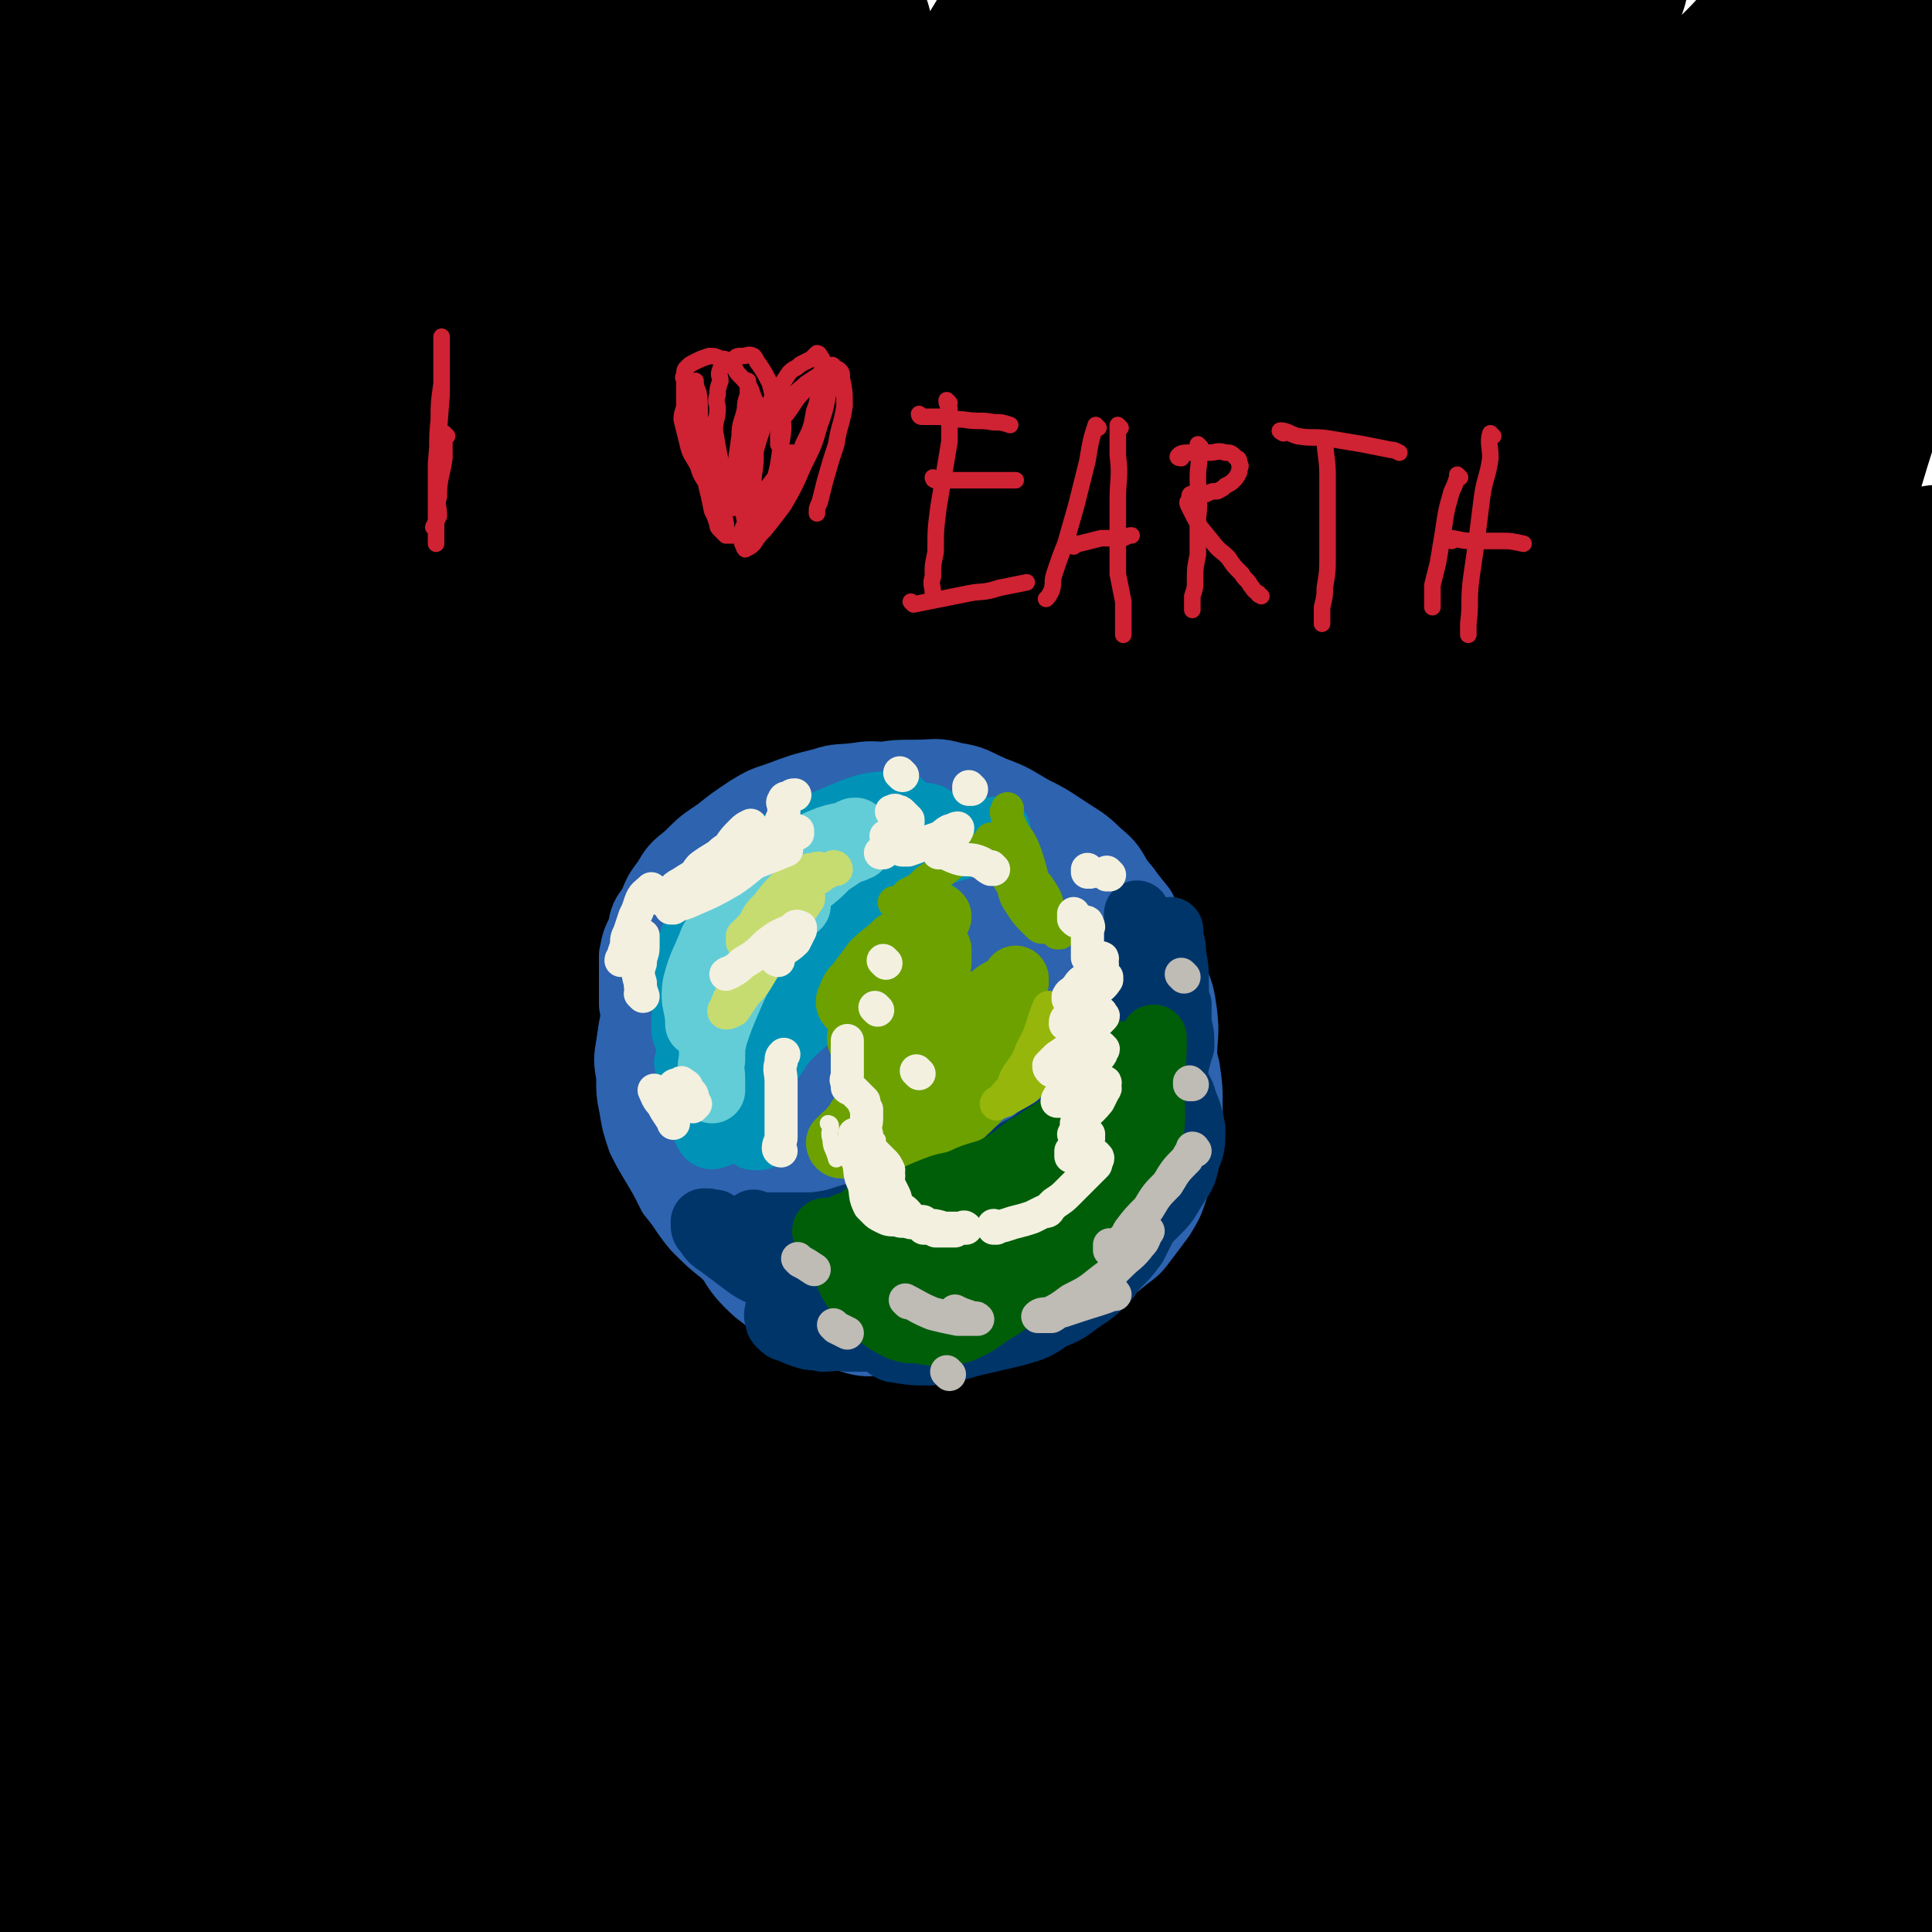 <svg viewBox='0 0 700 700' version='1.1' xmlns='http://www.w3.org/2000/svg' xmlns:xlink='http://www.w3.org/1999/xlink'><g fill='none' stroke='rgb(0,0,0)' stroke-width='80' stroke-linecap='round' stroke-linejoin='round'><path d='M376,271c0,0 -1,-1 -1,-1 0,0 1,0 0,1 -13,14 -17,11 -27,28 -25,39 -26,40 -42,82 -18,47 -20,48 -25,97 -8,70 -4,71 -3,143 1,17 3,17 7,35 3,12 3,21 7,25 2,2 3,-7 4,-14 6,-45 5,-45 10,-90 6,-53 4,-53 11,-106 7,-52 6,-52 18,-104 9,-41 12,-40 23,-81 7,-26 12,-32 12,-52 0,-5 -7,-2 -11,3 -28,31 -33,30 -53,68 -29,56 -30,58 -46,121 -14,57 -10,58 -13,117 -2,47 -1,48 3,94 5,49 8,48 15,96 1,4 1,4 2,8 0,0 0,1 0,0 -8,-29 -10,-29 -15,-60 -11,-62 -14,-62 -17,-125 -3,-63 -2,-63 4,-126 5,-51 8,-51 18,-101 10,-48 13,-48 23,-95 1,-4 2,-8 0,-9 -2,-1 -6,1 -8,4 -24,31 -30,29 -45,65 -28,64 -30,65 -42,134 -11,62 -7,64 -4,127 2,52 3,53 15,103 13,58 18,57 35,115 3,9 3,9 6,18 0,2 1,4 1,4 -1,0 -2,-1 -3,-4 -19,-53 -23,-52 -36,-107 -15,-66 -17,-67 -20,-135 -3,-64 0,-65 8,-130 7,-52 10,-52 21,-103 12,-54 22,-58 25,-107 0,-10 -11,-17 -18,-12 -21,11 -25,18 -40,42 -32,51 -37,51 -55,108 -20,59 -22,62 -21,125 1,99 9,100 24,199 4,26 7,25 14,50 5,18 7,19 12,35 0,1 -1,1 -2,0 -10,-36 -12,-36 -19,-72 -12,-62 -14,-62 -19,-125 -5,-57 -3,-57 0,-114 2,-46 6,-45 9,-91 3,-42 5,-44 2,-85 0,-5 -4,-7 -8,-6 -12,2 -17,1 -25,13 -38,59 -44,61 -65,129 -19,58 -18,62 -14,123 7,97 13,98 34,193 6,28 7,28 20,53 11,21 11,25 27,39 4,4 9,3 13,-2 13,-13 15,-15 20,-34 15,-63 6,-66 20,-131 13,-66 10,-68 34,-130 23,-62 23,-64 61,-119 60,-87 61,-89 134,-165 35,-37 69,-82 81,-60 22,40 -6,91 -12,183 -7,108 -13,108 -14,216 0,49 6,49 10,97 0,2 -1,5 -1,3 0,-101 -8,-106 0,-210 5,-59 7,-60 26,-115 31,-86 34,-86 75,-167 17,-34 32,-49 42,-63 4,-5 -7,12 -14,24 -25,50 -34,47 -48,100 -33,120 -43,123 -46,246 -2,82 11,85 35,163 8,27 14,28 31,49 2,3 8,3 9,-1 6,-40 3,-44 5,-87 4,-64 -2,-65 6,-128 9,-71 11,-71 28,-140 15,-61 13,-63 36,-122 23,-60 29,-62 55,-116 1,-2 1,3 0,5 -10,35 -11,34 -21,69 -15,54 -17,53 -27,108 -11,58 -14,58 -17,117 -2,56 1,56 7,112 6,65 7,65 18,129 4,23 9,39 11,46 1,3 -3,-13 -4,-25 -5,-52 -8,-52 -8,-103 0,-51 1,-51 7,-101 5,-47 7,-47 16,-94 6,-31 6,-32 14,-63 7,-23 7,-23 15,-46 5,-16 6,-15 12,-30 2,-6 1,-6 4,-11 0,-1 2,-2 2,-1 -3,18 -3,20 -8,40 -12,49 -15,48 -27,97 -15,59 -15,59 -27,118 -9,49 -8,49 -15,97 -5,38 -3,38 -8,75 -3,27 -2,27 -7,54 -3,17 -3,18 -9,35 -3,7 -2,9 -8,13 -8,4 -12,5 -21,2 -19,-8 -24,-7 -35,-25 -32,-51 -34,-54 -51,-113 -15,-55 -9,-57 -12,-114 -2,-44 -1,-45 2,-89 4,-52 7,-52 12,-104 0,-8 0,-9 -2,-17 0,-2 -2,-5 -4,-3 -13,16 -15,18 -25,38 -26,56 -31,55 -48,114 -15,54 -13,56 -18,112 -4,50 -3,51 2,101 6,68 11,67 20,135 2,13 1,13 1,26 1,2 0,5 0,3 -6,-12 -8,-15 -12,-31 -11,-51 -13,-51 -19,-103 -5,-50 -3,-50 -2,-100 1,-41 2,-41 7,-82 7,-51 8,-51 18,-102 2,-12 3,-12 6,-24 1,-6 2,-14 0,-12 -5,6 -9,14 -14,29 -18,66 -21,66 -31,133 -9,56 -8,57 -5,114 3,69 8,69 17,138 3,22 10,49 6,44 -5,-8 -13,-34 -23,-70 -13,-53 -15,-53 -22,-106 -6,-45 -4,-46 -3,-91 0,-38 1,-38 5,-76 5,-44 6,-44 12,-88 1,-8 3,-18 2,-15 -5,7 -10,17 -15,35 -15,46 -17,46 -27,93 -10,47 -9,48 -14,96 -4,37 -2,38 -2,76 -1,23 1,23 1,47 0,16 0,16 -1,32 0,10 0,10 -2,19 0,4 -1,7 -3,7 -4,1 -7,0 -10,-4 -19,-25 -21,-25 -34,-54 -21,-46 -21,-47 -35,-96 -14,-47 -12,-48 -19,-97 -9,-57 -7,-58 -15,-115 -2,-16 -2,-16 -5,-33 -3,-14 -2,-14 -5,-27 -3,-10 -2,-10 -6,-20 -2,-5 -1,-6 -5,-9 -3,-3 -5,-5 -8,-3 -13,8 -16,9 -24,23 -20,34 -21,36 -30,75 -11,41 -13,42 -11,85 5,85 9,86 26,170 9,49 14,48 28,96 3,11 5,15 5,22 0,2 -4,-1 -5,-4 -18,-29 -21,-28 -35,-59 -23,-51 -23,-52 -39,-106 -16,-55 -16,-56 -24,-113 -8,-53 -8,-54 -8,-108 0,-43 1,-43 6,-85 9,-67 9,-67 23,-132 4,-22 6,-21 12,-42 6,-17 6,-17 11,-34 4,-11 5,-11 8,-22 1,-5 1,-6 1,-11 0,-1 -2,-1 -2,0 -21,33 -25,32 -40,68 -25,63 -27,64 -41,131 -12,54 -14,55 -12,110 2,66 7,66 19,131 2,12 3,12 8,23 2,6 6,13 7,10 2,-5 -1,-13 -2,-26 -6,-54 -9,-54 -12,-109 -3,-59 -4,-59 0,-118 3,-47 5,-47 13,-94 6,-33 7,-33 14,-66 6,-25 6,-25 11,-50 3,-17 3,-17 6,-34 2,-14 2,-14 4,-28 1,-7 1,-7 0,-14 -1,-3 -2,-6 -4,-5 -7,3 -10,5 -14,13 -24,41 -30,41 -43,86 -16,58 -12,60 -15,121 -3,85 -2,85 4,170 2,30 5,42 12,58 2,5 5,-8 5,-17 4,-51 0,-52 3,-103 3,-60 0,-61 9,-120 9,-51 9,-51 27,-100 20,-59 24,-58 50,-115 5,-12 5,-12 12,-23 1,-2 1,-5 2,-4 1,1 0,3 0,6 -8,40 -10,40 -17,79 -9,53 -11,53 -15,106 -4,44 -4,45 -2,90 1,41 -2,58 8,82 3,7 13,-8 18,-20 34,-92 26,-96 59,-190 13,-38 14,-37 31,-74 11,-25 15,-27 25,-48 0,-2 -4,-1 -5,1 -19,27 -20,27 -36,57 -22,45 -23,45 -39,92 -13,38 -12,39 -19,79 -5,26 -3,26 -5,52 -1,11 -1,11 0,22 0,3 0,7 1,6 2,-1 3,-5 5,-11 14,-42 13,-43 28,-85 15,-43 14,-44 32,-87 16,-36 16,-36 35,-71 10,-20 12,-19 24,-38 5,-9 13,-24 11,-17 -14,44 -24,59 -43,119 -14,42 -13,42 -23,85 -8,34 -7,34 -12,69 0,0 0,1 0,1 9,-17 9,-17 17,-35 18,-41 17,-41 35,-82 16,-37 16,-37 33,-73 11,-24 12,-24 23,-48 4,-8 4,-8 9,-16 1,-2 2,-5 2,-4 -1,2 -3,4 -4,8 -11,25 -12,25 -21,51 -15,46 -18,45 -28,93 -9,46 -12,53 -10,93 0,6 11,4 14,-2 41,-66 37,-71 74,-143 16,-31 16,-31 33,-62 12,-22 15,-25 25,-43 1,-2 -2,2 -3,4 -14,30 -16,29 -28,60 -22,51 -23,51 -40,103 -11,33 -10,34 -16,68 -4,19 -4,21 -4,38 0,2 3,1 4,-1 15,-23 16,-24 29,-49 22,-45 20,-46 42,-90 20,-40 20,-41 41,-80 16,-28 17,-28 34,-55 5,-7 6,-7 11,-14 0,-1 0,-3 0,-2 -11,13 -13,14 -23,30 -27,44 -29,44 -51,91 -20,43 -19,44 -33,89 -8,27 -7,27 -11,54 -2,12 -1,12 0,24 0,3 0,5 1,5 3,-1 5,-2 7,-6 21,-36 21,-37 40,-74 22,-44 20,-45 41,-88 18,-37 17,-38 37,-73 8,-15 10,-15 20,-29 4,-5 4,-5 8,-11 1,-1 3,-2 2,-1 -5,13 -6,15 -13,30 -18,40 -21,39 -36,79 -17,45 -17,45 -29,92 -7,28 -6,29 -11,58 -2,13 -1,14 -2,27 0,4 0,7 2,8 1,0 3,-2 5,-5 16,-27 16,-27 31,-56 21,-42 18,-43 40,-86 19,-37 19,-37 40,-73 15,-24 17,-24 33,-47 9,-14 9,-14 18,-27 3,-5 3,-5 5,-10 0,-1 0,-2 -1,-1 -6,8 -8,9 -14,19 -29,55 -32,54 -56,111 -23,55 -25,56 -37,114 -16,80 -11,81 -19,163 -2,21 -4,52 1,43 14,-25 19,-55 39,-110 16,-46 13,-47 31,-92 17,-42 16,-43 38,-82 33,-57 35,-56 73,-110 8,-11 9,-10 18,-20 5,-6 9,-12 12,-11 2,0 0,7 -2,13 -13,39 -15,38 -29,77 -18,51 -23,50 -35,102 -12,52 -13,53 -15,107 -2,55 3,55 7,110 1,8 1,8 3,16 1,4 1,4 1,8 0,1 0,4 0,3 1,-7 0,-10 1,-19 8,-54 6,-54 17,-107 11,-55 12,-55 26,-109 10,-38 13,-37 21,-74 6,-28 5,-29 7,-57 0,-4 0,-6 -1,-7 -2,0 -4,1 -6,4 -26,39 -31,37 -50,80 -25,56 -28,57 -39,118 -17,92 -11,93 -17,187 -3,39 2,41 -2,78 0,4 -5,8 -7,5 -9,-15 -11,-19 -15,-40 -8,-41 -8,-42 -8,-84 -1,-40 0,-40 5,-79 6,-36 7,-36 17,-71 8,-27 9,-27 19,-54 5,-13 5,-13 10,-26 1,-3 2,-7 2,-6 1,2 0,5 -1,11 -5,39 -7,39 -12,78 -6,56 -8,56 -10,112 -2,40 1,40 2,81 1,51 3,51 2,102 -1,16 0,17 -5,32 -3,9 -4,9 -11,16 -7,7 -8,8 -17,11 -12,5 -13,4 -25,5 -17,1 -17,0 -34,-1 -21,0 -21,-1 -41,-1 -22,1 -22,1 -43,2 -20,1 -21,-1 -41,2 -16,2 -18,0 -33,7 -21,12 -21,13 -38,31 -8,8 -6,10 -10,20 -3,7 -2,8 -5,15 -1,3 -1,4 -2,6 -1,1 -2,0 -2,0 -5,-18 -5,-19 -9,-37 -8,-35 -8,-35 -15,-70 -4,-21 -1,-33 -7,-42 -3,-4 -9,7 -10,15 -4,24 -3,25 -1,50 2,25 2,26 9,50 7,23 8,23 18,45 7,16 7,17 16,32 6,8 6,11 15,15 10,5 13,7 24,3 19,-5 20,-7 36,-20 22,-17 20,-19 39,-40 28,-30 28,-30 54,-61 28,-34 26,-36 55,-69 30,-36 32,-34 65,-68 57,-59 54,-63 115,-118 20,-18 33,-37 46,-28 18,12 11,35 16,71 4,31 2,32 2,64 1,28 0,28 0,56 0,49 0,49 0,97 0,15 0,15 0,29 0,13 0,14 -1,26 0,2 0,3 -2,3 -1,0 -2,0 -3,-2 -6,-10 -7,-10 -11,-21 -8,-25 -9,-25 -12,-50 -4,-30 -3,-31 -2,-62 1,-30 3,-30 6,-60 3,-20 3,-20 5,-41 1,-6 1,-6 2,-11 0,-2 0,-3 0,-4 0,0 0,0 1,1 1,12 2,12 2,23 3,43 0,43 3,86 3,38 5,38 9,76 2,20 2,20 3,40 0,14 2,17 0,28 0,1 -3,-1 -4,-2 -11,-11 -11,-11 -20,-23 -16,-24 -14,-25 -29,-50 -9,-15 -7,-17 -18,-29 -6,-7 -8,-9 -16,-10 -9,-1 -12,-1 -20,4 -14,9 -15,10 -24,25 -16,26 -13,28 -26,56 -19,44 -17,46 -37,88 -3,4 -4,3 -9,5 -3,1 -4,3 -6,0 -7,-8 -9,-9 -12,-21 -9,-32 -9,-33 -12,-66 -3,-39 -3,-39 0,-78 2,-33 4,-33 10,-66 8,-35 9,-34 17,-69 0,-2 0,-4 0,-3 -3,9 -4,11 -6,23 -7,34 -7,34 -12,67 -3,29 -2,29 -5,59 -2,23 -1,23 -3,46 -2,11 -2,11 -4,21 -1,6 -1,6 -3,11 -1,1 -2,2 -2,1 -4,-10 -5,-11 -6,-21 -5,-51 -8,-52 -7,-102 1,-61 1,-62 11,-121 11,-58 10,-59 30,-114 34,-89 32,-91 79,-174 35,-63 43,-58 85,-117 19,-26 19,-26 38,-53 2,-3 2,-3 4,-6 0,-1 1,-2 1,-1 -3,5 -3,6 -7,12 -9,16 -10,15 -19,31 -9,17 -8,17 -17,34 -6,11 -6,11 -11,22 -3,5 -3,5 -5,11 -1,1 -2,3 -1,3 4,-4 6,-6 10,-12 10,-13 10,-13 19,-28 10,-15 11,-15 18,-32 9,-18 8,-19 15,-38 1,-3 1,-3 2,-6 0,-1 1,-2 1,-2 -2,0 -3,1 -5,2 -8,8 -8,8 -17,16 -11,10 -11,10 -22,21 -13,11 -13,11 -27,23 -12,10 -12,10 -26,20 -12,8 -12,8 -24,15 -16,10 -16,10 -32,18 -18,8 -18,8 -37,14 -19,5 -20,5 -39,9 -19,3 -19,5 -38,5 -35,0 -36,1 -70,-5 -17,-3 -17,-5 -33,-13 -15,-7 -15,-7 -29,-16 -14,-10 -14,-10 -27,-22 -12,-11 -12,-12 -22,-25 -10,-14 -10,-14 -18,-28 -7,-12 -6,-13 -13,-24 -4,-7 -3,-8 -10,-12 -6,-5 -8,-7 -16,-5 -11,2 -13,3 -21,12 -15,15 -15,17 -24,36 -12,22 -11,23 -18,47 -5,16 -3,17 -6,34 -1,7 0,7 0,14 0,2 -1,4 0,4 0,0 1,-2 2,-4 8,-21 9,-21 15,-42 7,-27 7,-28 13,-55 3,-15 4,-16 4,-31 0,-5 0,-6 -3,-9 -3,-3 -4,-3 -7,-2 -10,3 -10,4 -18,11 -15,14 -15,15 -28,31 -16,22 -15,23 -29,46 -8,14 -8,14 -16,28 -4,7 -4,7 -10,14 -2,3 -2,5 -5,4 -3,0 -5,-1 -6,-5 -3,-24 -2,-26 -1,-51 1,-28 4,-28 7,-56 2,-19 3,-19 4,-38 0,-6 0,-6 -2,-11 -1,-2 -2,-3 -4,-4 -2,-1 -4,-1 -6,0 -9,8 -10,9 -16,20 -14,22 -16,21 -25,45 -8,20 -6,21 -10,42 -2,15 -2,15 -3,29 -1,9 0,9 0,17 0,3 0,5 0,6 0,0 0,-2 0,-5 2,-26 1,-26 4,-52 4,-23 5,-23 9,-46 2,-10 2,-10 2,-19 1,-2 0,-3 0,-4 0,0 0,0 0,1 0,16 0,16 0,33 0,24 -1,24 1,47 1,4 2,4 4,8 '/></g>
<g fill='none' stroke='rgb(45,99,175)' stroke-width='24' stroke-linecap='round' stroke-linejoin='round'><path d='M325,306c0,0 0,-1 -1,-1 -5,0 -5,0 -10,1 -7,1 -7,1 -14,2 -7,2 -7,2 -13,5 -8,4 -8,4 -14,10 -7,7 -7,8 -12,17 -5,11 -5,12 -7,24 -2,12 -2,12 -1,25 1,14 1,14 5,28 3,10 4,10 9,20 3,5 3,5 7,11 3,3 3,3 5,7 2,2 3,3 3,4 0,0 -2,-2 -3,-3 -3,-4 -4,-4 -7,-9 -6,-8 -6,-8 -11,-17 -4,-6 -3,-7 -6,-14 -3,-5 -3,-5 -5,-12 -1,-6 -1,-6 -1,-12 0,-8 -1,-8 1,-15 2,-10 2,-11 7,-20 3,-7 4,-7 9,-14 4,-5 4,-6 9,-10 6,-5 6,-5 13,-9 7,-4 7,-5 15,-7 20,-3 20,-3 40,-3 10,1 11,2 20,5 9,2 9,2 17,6 6,3 6,4 12,8 5,5 5,5 9,10 5,7 6,7 9,16 4,9 4,10 6,20 1,7 1,7 0,15 0,7 0,7 -2,14 -2,6 -2,6 -5,13 -3,7 -3,7 -7,13 -6,8 -6,8 -13,15 -6,7 -6,7 -13,13 -9,6 -9,6 -18,12 -7,4 -7,4 -15,7 -9,3 -9,4 -19,5 -8,0 -9,2 -17,-1 -17,-6 -19,-6 -33,-17 -10,-9 -8,-11 -16,-22 -7,-11 -7,-11 -12,-22 -4,-8 -4,-8 -7,-17 -2,-8 -2,-8 -2,-16 0,-6 0,-7 2,-13 2,-9 2,-10 6,-18 4,-9 5,-9 10,-17 5,-7 5,-7 11,-13 6,-7 6,-7 14,-12 7,-6 7,-6 15,-10 7,-4 7,-4 15,-7 9,-4 9,-4 18,-7 9,-2 9,-2 17,-2 10,-1 10,-1 19,2 8,2 8,2 16,6 6,3 6,3 12,7 6,4 6,4 11,9 5,5 5,5 9,11 4,6 4,6 7,13 2,8 2,8 4,16 1,8 2,8 2,17 0,8 -1,8 -3,15 -2,8 -2,8 -5,15 -3,8 -4,8 -8,16 -4,8 -3,8 -8,15 -5,8 -6,8 -12,14 -6,6 -5,7 -12,12 -7,5 -7,5 -15,9 -8,4 -8,3 -16,6 -9,2 -9,3 -18,4 -7,1 -7,1 -15,1 -6,-1 -7,-1 -13,-3 -8,-3 -8,-3 -16,-7 -7,-5 -7,-5 -13,-11 -6,-5 -5,-5 -10,-11 -5,-6 -5,-6 -9,-11 -3,-5 -3,-5 -6,-11 -3,-6 -3,-7 -4,-14 -1,-9 -1,-9 -1,-18 -1,-9 0,-9 0,-19 1,-7 1,-8 3,-15 1,-6 0,-7 3,-12 6,-12 6,-12 14,-22 5,-7 5,-7 12,-13 7,-6 7,-6 15,-11 8,-5 8,-6 17,-9 8,-3 8,-3 16,-4 7,-1 8,-1 15,-1 7,0 7,0 14,1 7,1 8,1 15,3 7,2 7,2 13,6 6,2 6,2 11,6 4,2 4,2 8,5 4,4 4,4 7,9 5,6 5,6 9,13 3,6 2,6 5,12 2,7 3,7 5,14 1,7 1,7 1,14 1,7 1,7 0,14 0,7 0,7 -2,14 -2,7 -2,7 -5,13 -2,6 -2,6 -5,12 -2,4 -3,4 -6,8 -4,5 -4,5 -8,10 -5,5 -5,5 -10,10 -4,4 -4,4 -9,9 -4,4 -4,4 -9,7 -7,4 -7,4 -14,7 -5,3 -5,3 -11,5 -7,2 -7,2 -15,3 -7,2 -7,2 -14,2 -6,-1 -6,0 -12,-2 -8,-3 -8,-4 -16,-8 -6,-5 -6,-5 -12,-11 -6,-6 -6,-6 -12,-13 -5,-6 -5,-6 -10,-12 -5,-6 -5,-6 -8,-13 -4,-7 -4,-7 -6,-14 -2,-9 -2,-9 -3,-18 0,-9 0,-9 2,-18 1,-7 1,-8 3,-15 2,-6 2,-6 5,-12 4,-6 3,-7 8,-12 6,-6 6,-6 13,-11 7,-7 7,-7 15,-13 9,-5 9,-5 17,-9 7,-3 7,-4 14,-5 8,-2 8,-2 15,-2 8,-1 8,-1 16,0 7,0 7,0 14,2 6,2 6,1 13,4 6,3 6,3 11,6 6,4 6,4 10,8 6,6 5,7 10,13 5,7 6,7 10,14 4,6 4,6 7,14 3,6 3,6 5,13 3,8 3,8 5,16 1,7 1,7 1,14 0,8 1,8 -1,15 -1,7 -1,7 -4,14 -2,6 -2,6 -5,11 -3,4 -3,4 -6,8 -3,4 -3,4 -7,7 -5,4 -5,4 -11,8 -6,4 -6,4 -12,7 -6,4 -6,4 -12,7 -7,3 -7,3 -15,5 -7,1 -7,1 -13,2 -8,0 -8,0 -15,0 -8,-1 -8,-2 -15,-4 -6,-2 -6,-2 -12,-5 -7,-3 -8,-3 -14,-7 -6,-5 -6,-5 -12,-10 -6,-5 -6,-6 -11,-12 -5,-5 -4,-6 -8,-12 -4,-5 -5,-5 -7,-11 -3,-8 -3,-8 -4,-16 -3,-19 -3,-20 -3,-40 0,-8 0,-8 2,-16 1,-7 1,-7 4,-13 2,-6 3,-5 6,-11 4,-5 4,-5 9,-11 4,-6 4,-7 10,-12 7,-7 8,-6 16,-12 7,-4 7,-4 15,-7 6,-3 6,-3 12,-5 7,-1 7,-1 14,-1 7,0 7,-1 14,1 7,1 7,2 14,5 8,3 7,3 14,7 6,3 6,3 12,7 6,4 7,4 12,9 5,4 5,5 8,10 4,5 4,5 8,10 3,6 3,6 6,12 3,5 3,5 5,12 3,7 3,7 4,14 1,8 0,8 0,16 1,7 1,7 0,14 0,6 1,6 -1,12 -2,7 -2,7 -6,14 -3,6 -3,6 -6,11 -3,5 -3,5 -7,10 -3,5 -3,5 -7,9 -4,4 -4,4 -9,7 -5,3 -5,3 -10,5 -7,4 -7,4 -14,6 -8,3 -8,3 -16,4 -7,2 -7,2 -14,3 -7,0 -7,0 -14,0 -7,-1 -7,-1 -14,-3 -8,-2 -8,-2 -16,-5 -7,-4 -7,-3 -14,-7 -7,-4 -7,-4 -12,-9 -5,-5 -6,-5 -10,-11 -5,-6 -5,-6 -8,-14 -4,-7 -5,-7 -8,-15 -2,-7 -3,-7 -4,-15 0,-7 0,-7 1,-14 0,-6 0,-6 1,-12 1,-7 1,-7 3,-14 3,-7 3,-7 8,-14 4,-6 4,-6 10,-12 5,-6 5,-6 11,-11 5,-5 5,-5 11,-9 7,-4 7,-3 15,-7 7,-2 7,-3 14,-4 9,-2 9,-1 17,-2 8,0 8,-1 15,0 9,0 9,1 17,3 7,2 7,2 14,5 5,2 6,2 10,5 4,3 4,3 7,7 4,5 4,5 7,10 4,6 5,6 8,12 3,7 2,7 4,14 2,8 2,8 3,16 1,8 1,8 0,16 -1,7 -1,7 -3,14 -2,7 -2,7 -5,13 -2,5 -2,6 -5,10 -3,5 -3,5 -7,9 -3,4 -3,4 -7,8 -4,4 -4,4 -9,7 -4,3 -4,3 -9,6 -5,4 -5,4 -11,7 -6,2 -6,2 -12,4 -5,1 -5,1 -11,1 -7,1 -7,2 -15,2 -5,-1 -5,-1 -11,-2 -5,-1 -6,0 -11,-2 -6,-1 -6,-1 -12,-3 -6,-3 -6,-3 -12,-6 -5,-3 -5,-3 -10,-6 -4,-4 -4,-4 -8,-8 -5,-5 -5,-5 -8,-9 -4,-5 -4,-5 -7,-10 -3,-5 -3,-5 -5,-11 -2,-6 -3,-6 -4,-13 -1,-6 -1,-7 -1,-13 0,-7 0,-7 0,-14 1,-6 1,-6 3,-12 1,-5 1,-5 3,-10 3,-6 3,-6 6,-11 3,-6 3,-6 6,-11 4,-5 5,-5 9,-10 6,-6 6,-5 12,-10 5,-4 5,-5 10,-8 12,-6 12,-6 25,-11 6,-2 7,-2 13,-1 15,0 15,0 29,3 8,1 8,2 14,6 8,3 8,3 14,7 5,3 5,3 10,7 3,2 3,3 7,6 3,3 4,3 7,7 3,4 3,4 6,9 3,4 3,4 5,9 2,5 3,5 4,10 1,6 0,6 0,12 1,6 1,6 0,12 0,6 0,6 -1,13 -1,7 -1,7 -3,13 -1,7 -2,7 -3,14 -2,5 -1,5 -3,11 -1,4 -1,4 -3,9 -3,4 -3,4 -6,7 -3,4 -3,4 -7,8 -3,3 -3,3 -6,6 -4,3 -4,2 -8,5 -4,3 -3,4 -7,6 -7,4 -7,4 -13,6 -5,3 -5,3 -10,4 -5,1 -5,1 -10,2 -7,1 -7,1 -14,1 -7,-1 -7,-1 -13,-3 -15,-5 -15,-4 -29,-10 -5,-2 -4,-3 -9,-7 -4,-3 -4,-3 -8,-7 -5,-4 -5,-4 -10,-9 -5,-6 -4,-6 -9,-12 -3,-6 -3,-6 -6,-11 -3,-5 -3,-5 -5,-9 -2,-6 -2,-6 -3,-12 -1,-5 -1,-5 -1,-11 -1,-6 -1,-6 0,-12 1,-7 1,-7 3,-14 2,-7 2,-7 5,-14 3,-5 3,-5 6,-10 2,-4 2,-4 5,-8 3,-5 3,-5 6,-9 4,-5 5,-5 9,-9 6,-5 6,-5 12,-9 6,-4 6,-4 13,-7 6,-4 6,-4 13,-6 7,-2 7,-2 14,-2 7,-1 7,-1 15,-1 8,0 8,-1 15,0 7,1 7,1 14,3 7,2 7,2 14,5 6,2 6,2 12,5 4,3 4,3 8,6 4,3 3,3 7,7 4,4 4,4 7,8 4,6 4,6 7,12 3,6 3,6 5,13 3,7 3,7 4,14 1,7 1,7 2,14 0,6 0,6 0,13 0,6 1,6 0,12 -1,5 -2,5 -4,10 -2,6 -2,6 -4,11 -3,4 -3,4 -6,9 -2,3 -2,3 -6,7 -3,3 -3,3 -7,6 -4,3 -5,3 -9,5 -4,3 -4,4 -9,6 -6,2 -6,3 -13,4 -7,2 -7,1 -14,2 -6,1 -6,1 -11,1 -7,-1 -7,-2 -14,-3 -6,0 -6,0 -13,-1 -4,-1 -4,-1 -9,-3 -4,-1 -4,-1 -8,-3 -6,-2 -6,-2 -12,-5 -6,-3 -6,-3 -11,-7 -5,-4 -5,-4 -9,-8 -4,-4 -4,-4 -8,-8 -3,-4 -3,-4 -6,-8 -4,-6 -5,-6 -8,-12 -4,-7 -4,-7 -6,-14 -3,-7 -3,-7 -5,-13 -2,-6 -2,-7 -3,-13 0,-4 0,-5 0,-9 0,-5 0,-5 0,-9 1,-5 1,-5 3,-9 1,-5 1,-5 4,-9 2,-5 2,-5 5,-9 3,-5 3,-5 8,-9 5,-5 5,-5 11,-9 5,-4 5,-4 11,-8 5,-3 5,-3 11,-5 8,-3 8,-3 16,-5 6,-2 6,-1 13,-2 6,-1 7,0 13,0 7,0 7,0 15,1 5,1 5,1 11,3 6,1 6,1 11,4 6,2 6,3 11,6 4,3 4,3 8,6 4,4 5,4 8,9 4,4 4,4 7,9 4,5 3,5 6,11 3,5 3,5 5,11 2,6 1,7 2,13 2,6 2,6 2,12 1,7 0,7 0,13 0,6 1,6 0,11 0,5 0,5 -1,10 -2,5 -2,5 -3,11 -2,4 -2,4 -4,8 -2,4 -2,4 -5,7 -2,3 -2,4 -5,7 -3,3 -3,3 -6,5 -4,3 -4,3 -8,6 -4,2 -4,3 -9,5 -11,5 -11,4 -23,8 -6,2 -6,3 -12,4 -7,1 -7,1 -13,2 -6,1 -6,1 -12,0 -6,0 -6,0 -12,-1 -6,-2 -6,-2 -11,-5 -6,-2 -6,-2 -11,-5 -4,-3 -4,-3 -7,-6 -4,-4 -5,-4 -8,-9 -3,-6 -3,-6 -6,-12 -3,-6 -3,-6 -4,-13 -2,-7 -2,-7 -3,-14 0,-7 0,-7 1,-14 0,-8 0,-8 2,-15 2,-8 3,-8 6,-14 2,-7 2,-7 6,-12 3,-5 3,-5 7,-10 4,-5 4,-5 10,-9 6,-4 6,-4 13,-8 7,-4 7,-4 14,-7 8,-2 8,-1 16,-1 8,-1 8,-1 17,1 8,1 8,1 16,4 8,3 8,3 15,8 6,4 6,4 10,11 6,9 6,10 10,21 3,10 3,10 3,21 0,10 0,10 -4,20 -3,10 -2,11 -9,20 -6,8 -6,10 -16,15 -19,10 -20,12 -41,15 -8,1 -10,-1 -16,-7 -7,-6 -7,-7 -9,-16 -4,-14 -4,-16 -2,-30 3,-11 5,-11 12,-21 6,-10 7,-10 16,-18 8,-6 8,-6 18,-10 4,-3 6,-3 10,-2 2,0 2,1 1,3 -2,9 -2,10 -7,18 -8,12 -8,12 -18,22 -11,11 -11,11 -23,19 -10,8 -10,7 -21,13 -5,3 -6,3 -11,5 -2,0 -4,0 -4,-2 2,-6 2,-8 7,-15 11,-15 11,-15 24,-29 11,-13 12,-13 24,-25 6,-6 6,-6 14,-12 1,-2 3,-2 4,-2 0,0 -1,0 -2,1 -7,8 -7,8 -14,15 -10,11 -10,12 -21,22 -11,11 -11,10 -23,20 -5,4 -5,5 -11,9 -2,2 -2,2 -4,3 -1,0 -1,-1 0,-2 11,-12 11,-13 24,-25 17,-17 17,-17 36,-33 13,-11 15,-12 28,-21 1,-1 1,1 0,2 -5,13 -4,14 -11,26 -10,17 -11,16 -22,32 -15,21 -15,21 -31,41 -1,2 -3,4 -2,4 1,-1 3,-3 7,-6 15,-12 14,-13 30,-25 21,-15 21,-15 42,-30 11,-8 11,-8 23,-16 5,-3 5,-4 11,-6 1,0 2,0 1,1 -1,5 -2,5 -5,10 -12,17 -11,18 -24,34 -12,15 -13,15 -26,29 -9,9 -9,9 -19,17 -5,5 -5,6 -11,10 -3,2 -6,4 -7,3 -1,-2 0,-5 3,-9 8,-14 8,-15 19,-26 15,-15 15,-15 32,-27 11,-8 11,-8 23,-14 5,-2 5,-2 10,-3 1,-1 3,0 2,0 -2,5 -2,6 -7,10 -9,9 -9,10 -19,17 -17,11 -17,12 -34,20 -15,6 -15,6 -31,9 -10,2 -11,2 -21,1 -6,-1 -8,-1 -12,-5 -4,-4 -6,-6 -5,-11 3,-11 4,-13 12,-22 14,-16 15,-15 32,-27 16,-11 16,-13 35,-20 12,-4 13,-3 25,-3 6,-1 7,-1 11,2 3,3 3,4 2,8 -1,8 -2,9 -8,16 -9,12 -9,13 -22,23 -14,11 -15,11 -31,19 -14,7 -14,7 -29,10 -10,3 -11,2 -21,1 -6,-1 -7,-1 -11,-5 -5,-5 -6,-7 -6,-14 0,-10 0,-12 5,-21 7,-13 7,-14 18,-24 11,-10 12,-10 26,-16 10,-4 11,-2 22,-2 4,0 5,0 8,2 2,2 2,3 1,5 -2,6 -2,7 -6,12 -7,8 -8,8 -17,14 -10,7 -11,7 -22,12 -8,4 -9,4 -18,6 -5,1 -5,2 -10,1 -3,-1 -4,-2 -5,-6 0,-7 0,-8 4,-14 6,-11 7,-11 16,-19 8,-8 9,-7 18,-13 5,-3 5,-3 10,-5 2,-1 3,-1 4,0 0,2 -1,3 -3,6 -5,6 -5,6 -11,11 -7,7 -7,7 -15,12 -7,4 -7,4 -14,7 -4,1 -4,1 -8,1 -1,-1 -3,-1 -2,-2 0,-4 0,-6 4,-9 14,-11 15,-10 31,-19 0,0 0,0 1,0 '/></g>
<g fill='none' stroke='rgb(0,53,106)' stroke-width='24' stroke-linecap='round' stroke-linejoin='round'><path d='M274,444c0,0 -1,-1 -1,-1 0,0 0,1 1,1 4,0 4,0 9,0 6,0 6,0 12,0 7,-1 7,-1 13,-3 5,-1 5,-1 10,-2 6,-2 6,-2 12,-4 6,-1 6,-1 11,-3 5,-2 5,-2 9,-4 5,-2 5,-2 10,-5 5,-3 5,-3 9,-6 4,-2 4,-2 8,-5 4,-2 4,-2 8,-5 2,-2 2,-2 5,-4 2,-3 2,-3 4,-6 2,-2 2,-2 3,-5 2,-3 2,-3 4,-5 2,-3 2,-4 4,-7 1,-3 2,-3 3,-6 1,-2 1,-2 2,-5 1,-3 1,-3 2,-7 0,-3 0,-3 0,-6 1,-3 0,-3 0,-7 0,-3 0,-3 0,-5 0,-2 0,-2 0,-4 0,-2 0,-2 0,-4 0,0 0,0 0,-1 0,-1 0,-1 0,-2 0,-1 0,-1 0,-2 0,0 0,0 0,1 0,0 0,0 0,1 0,2 0,2 0,5 0,9 1,9 0,19 0,7 0,7 -2,14 -1,6 -1,6 -2,12 -2,6 -2,6 -4,11 -2,5 -2,5 -4,10 -3,4 -3,4 -5,8 -3,5 -3,5 -6,9 -3,4 -3,4 -7,7 -3,3 -3,3 -7,6 -4,3 -4,3 -8,6 -4,3 -4,2 -8,4 -4,2 -4,2 -9,4 -4,2 -4,2 -9,3 -4,2 -4,2 -8,3 -6,1 -6,1 -11,1 -5,1 -5,1 -10,2 -4,0 -4,0 -9,0 -4,0 -4,0 -9,0 -3,-1 -3,-2 -6,-2 -4,-1 -4,-1 -7,-2 -4,-1 -4,-2 -7,-3 -3,-1 -3,-1 -6,-2 -2,0 -2,0 -4,-1 -2,-1 -2,-1 -3,-2 -1,-1 -1,-1 -2,-2 -1,0 -1,0 -2,0 -1,-1 -1,0 -1,0 -1,0 -1,-1 -1,0 -1,0 -1,0 0,0 0,2 0,2 1,3 2,3 2,3 5,5 4,3 4,3 8,6 4,3 4,3 9,5 5,3 5,3 10,6 5,2 5,2 11,4 3,1 3,2 7,3 4,0 4,0 7,1 4,0 4,0 8,0 4,0 4,0 9,1 4,0 4,0 9,0 4,-1 4,-1 8,-2 3,-1 3,-1 7,-3 3,-1 3,-1 7,-3 3,-2 3,-2 6,-4 4,-3 4,-3 8,-6 3,-2 3,-2 5,-5 3,-3 3,-3 5,-6 3,-4 4,-4 7,-8 3,-4 3,-3 6,-8 3,-4 3,-4 5,-8 2,-5 2,-5 4,-9 2,-4 2,-4 4,-8 1,-2 1,-3 1,-5 1,-2 1,-2 1,-4 1,-1 0,-1 0,-2 0,-1 0,-1 0,-1 0,-1 0,-2 0,-2 0,1 0,2 0,3 -1,3 -1,3 -3,7 -2,4 -2,4 -5,8 -7,9 -6,9 -15,18 -4,5 -5,5 -10,9 -8,5 -8,5 -16,10 -7,4 -8,4 -15,7 -6,3 -6,2 -13,5 -5,1 -5,1 -10,3 -4,2 -4,2 -7,4 -2,1 -2,1 -4,1 -2,1 -2,1 -3,2 -1,0 -2,-1 -2,0 0,0 1,0 2,1 4,1 4,1 8,1 9,1 9,1 18,0 8,-1 8,-1 16,-3 8,-3 8,-3 16,-6 7,-3 7,-3 14,-7 6,-4 6,-4 11,-8 5,-5 5,-5 10,-10 4,-5 4,-5 8,-11 4,-7 3,-8 6,-15 3,-8 3,-8 5,-16 1,-5 1,-5 2,-10 1,-4 1,-4 2,-7 0,-4 0,-4 -1,-8 0,-3 0,-3 0,-7 -1,-3 -2,-3 -2,-6 -1,-4 -1,-4 -1,-8 0,-2 0,-2 0,-5 0,-1 0,-1 0,-3 0,-1 0,-1 0,-2 0,-1 0,-1 0,-2 0,0 0,-1 0,-1 0,1 0,1 0,3 1,3 1,3 1,6 1,5 1,5 1,11 0,8 1,8 0,16 0,8 1,8 -1,16 -1,7 -1,7 -4,14 -2,7 -2,7 -6,14 -3,7 -1,8 -6,13 -12,13 -13,13 -27,24 -8,6 -9,5 -17,9 -8,5 -8,5 -16,9 -5,3 -5,2 -10,5 -4,2 -4,2 -8,4 -2,2 -2,2 -5,3 -1,1 -1,1 -3,2 -1,0 -2,0 -2,1 1,1 2,2 4,2 6,1 6,1 12,1 7,-1 7,-1 14,-3 8,-2 9,-2 17,-4 7,-2 7,-2 13,-6 5,-2 5,-2 9,-5 4,-3 5,-3 8,-6 4,-3 3,-4 6,-7 4,-4 4,-4 7,-8 3,-6 3,-6 6,-12 3,-5 3,-5 4,-12 1,-6 2,-6 1,-13 0,-19 -1,-19 -2,-37 0,-5 0,-5 -1,-9 0,-1 0,-1 0,-2 '/><path d='M426,391c0,0 -1,-1 -1,-1 0,0 0,0 0,1 0,0 0,0 0,0 2,4 3,4 4,8 2,5 2,5 3,10 0,6 0,6 -2,11 -1,6 -2,6 -5,11 -3,5 -3,5 -7,9 -3,3 -4,3 -7,6 -5,4 -5,4 -11,8 -6,4 -6,3 -12,7 -6,3 -6,3 -13,6 -6,3 -6,3 -13,5 -7,3 -7,2 -14,5 -5,1 -5,2 -10,3 -6,2 -6,2 -11,3 -6,1 -6,1 -12,2 -4,0 -4,0 -8,0 -4,-1 -4,0 -9,0 -3,-1 -3,0 -6,-1 -3,-1 -3,-1 -5,-2 -2,-1 -2,0 -4,-2 -1,-1 -1,-1 -1,-2 -1,-2 0,-2 0,-4 '/></g>
<g fill='none' stroke='rgb(0,147,183)' stroke-width='24' stroke-linecap='round' stroke-linejoin='round'><path d='M250,386c0,0 -1,-1 -1,-1 0,0 0,0 1,1 0,0 0,0 0,0 0,-6 -1,-6 1,-11 1,-8 1,-8 5,-15 4,-8 4,-8 10,-16 5,-7 5,-7 12,-13 10,-8 11,-7 23,-13 10,-6 10,-6 21,-10 8,-4 9,-3 17,-5 6,-2 6,-2 13,-3 3,0 3,1 7,1 1,0 1,0 2,0 0,0 1,0 0,0 0,0 0,-1 -1,0 -1,0 -1,1 -3,2 -5,2 -5,2 -10,4 -7,2 -7,2 -13,5 -7,3 -8,2 -15,5 -6,3 -6,3 -12,7 -5,4 -5,5 -9,10 -6,6 -6,6 -10,13 -5,8 -5,8 -8,17 -3,9 -2,9 -4,18 -1,7 -1,7 -1,14 -1,4 0,4 0,8 0,2 0,2 0,5 0,1 0,1 0,2 0,0 0,1 0,1 -1,0 -2,0 -2,0 -1,-1 -2,-1 -2,-3 0,-6 -1,-6 1,-12 1,-5 2,-5 4,-9 4,-6 4,-6 9,-12 7,-7 7,-6 15,-13 8,-6 8,-6 16,-13 7,-4 7,-4 13,-9 3,-2 3,-2 6,-5 2,-1 2,-1 3,-3 1,-1 1,-1 1,-2 -1,0 -1,0 -1,0 -2,0 -2,0 -4,0 -5,3 -5,3 -9,6 -6,4 -6,4 -12,8 -5,5 -6,5 -11,10 -6,6 -6,6 -11,12 -6,8 -6,8 -11,16 -5,7 -4,7 -9,14 -3,4 -3,4 -6,8 -1,2 -1,2 -3,4 -1,1 -1,2 -2,2 -2,1 -3,1 -4,-1 -1,-2 -1,-3 -1,-6 -1,-7 -1,-7 -1,-14 -1,-6 0,-6 0,-13 0,-5 -1,-5 0,-11 0,-5 0,-5 2,-10 1,-5 1,-5 4,-10 2,-5 3,-5 6,-9 3,-4 3,-4 6,-8 5,-5 5,-5 10,-9 6,-5 6,-5 12,-8 5,-3 5,-3 10,-6 4,-2 4,-2 9,-4 5,-1 5,-1 10,-2 3,-1 3,-1 7,-2 2,-1 2,-1 4,-2 1,0 1,0 2,0 0,0 1,0 1,0 -1,0 -2,-1 -4,0 -4,0 -4,1 -8,2 -6,2 -6,2 -13,5 -5,3 -5,3 -11,6 -6,4 -6,4 -12,8 -6,5 -6,5 -11,11 -5,7 -5,7 -9,14 -5,7 -5,7 -8,14 -2,5 -2,5 -4,10 -1,4 -1,4 -2,7 -1,2 -1,2 -2,4 0,1 0,1 0,2 -1,0 -1,0 -2,0 -1,-1 -1,-1 -1,-2 -1,-2 -2,-2 -2,-4 0,-6 0,-6 1,-13 0,-6 0,-6 0,-12 1,-5 1,-6 3,-10 2,-6 3,-6 6,-10 5,-7 4,-9 10,-13 19,-13 20,-12 41,-21 8,-3 8,-2 17,-3 '/></g>
<g fill='none' stroke='rgb(99,205,215)' stroke-width='24' stroke-linecap='round' stroke-linejoin='round'><path d='M289,328c0,0 0,-1 -1,-1 -4,4 -4,4 -8,9 -5,6 -5,6 -9,12 -4,7 -4,7 -7,14 -3,7 -3,7 -5,13 -1,4 -1,4 -1,9 -1,3 0,3 0,7 0,1 0,1 0,3 0,0 0,1 0,1 0,0 0,0 0,-1 0,-1 0,-1 0,-2 0,-4 -1,-4 0,-8 0,-6 0,-6 0,-12 1,-7 1,-7 3,-13 1,-5 1,-6 3,-11 3,-4 4,-4 7,-8 5,-5 4,-5 9,-10 6,-5 6,-5 12,-10 4,-3 4,-3 8,-7 3,-2 3,-2 6,-4 2,-1 3,-1 5,-2 0,-1 0,-1 1,-2 0,-1 0,-1 0,-2 -1,-1 -1,-1 -2,-2 -1,0 -1,0 -2,1 -4,1 -5,1 -8,2 -5,2 -5,2 -10,5 -6,3 -6,3 -12,7 -5,4 -6,4 -10,9 -5,7 -5,8 -10,16 -3,8 -4,8 -6,16 -1,7 1,7 1,14 '/></g>
<g fill='none' stroke='rgb(108,161,0)' stroke-width='24' stroke-linecap='round' stroke-linejoin='round'><path d='M331,385c0,0 -1,-1 -1,-1 0,0 0,0 1,1 0,0 0,0 0,0 0,0 -1,0 -1,-1 3,-2 4,-2 7,-5 6,-4 5,-4 11,-9 5,-4 5,-3 10,-7 3,-3 3,-3 7,-5 1,-1 1,-1 3,-2 0,-1 0,-2 0,-1 -2,2 -2,2 -4,5 -5,5 -5,5 -10,10 -6,6 -6,6 -12,12 -5,5 -5,4 -10,9 -4,3 -4,3 -8,6 -3,3 -3,3 -6,5 -3,2 -3,2 -5,4 -2,1 -2,1 -4,3 -1,2 -1,2 -3,3 -1,1 -1,1 -2,2 0,0 0,1 1,1 0,0 0,0 0,0 2,-1 2,0 4,0 4,0 4,0 7,0 4,-1 4,-1 9,-1 5,-1 6,-1 11,-3 4,-2 4,-2 9,-5 4,-3 4,-3 8,-7 4,-4 4,-4 7,-8 2,-3 2,-4 4,-7 2,-3 2,-3 4,-5 1,-2 1,-2 2,-4 0,-1 0,-1 0,-3 1,0 0,0 0,-1 0,-1 0,-1 0,-2 0,0 0,0 0,0 0,0 0,0 0,0 -1,1 0,1 -1,3 -3,2 -2,2 -5,5 -2,3 -3,3 -6,5 -3,3 -3,3 -6,5 -5,4 -4,4 -9,7 -5,3 -5,3 -10,6 -9,4 -9,4 -17,8 -2,1 -2,1 -4,2 0,0 -1,0 -1,0 -1,-1 -1,-1 0,-2 0,-2 0,-2 1,-3 3,-4 3,-4 6,-7 5,-5 5,-6 11,-11 5,-5 5,-4 10,-9 4,-4 4,-4 7,-7 2,-2 2,-2 4,-4 1,-1 1,-1 1,-2 1,-1 0,-1 0,-1 -2,0 -2,0 -4,2 -3,2 -3,3 -6,6 -4,3 -5,3 -9,7 -2,2 -2,2 -4,4 -1,1 -1,1 -3,2 0,0 0,0 0,0 '/><path d='M338,376c0,0 -1,-1 -1,-1 0,0 0,0 1,1 0,0 0,0 0,0 0,-2 0,-2 0,-3 0,-5 -1,-5 0,-9 0,-5 0,-5 1,-10 0,-3 0,-3 1,-5 0,-2 0,-2 0,-3 0,-1 0,-1 0,-2 -1,0 -1,-1 -2,0 -2,2 -2,3 -5,6 -4,6 -3,6 -7,12 -3,4 -3,4 -6,8 -3,3 -3,3 -5,5 -1,1 -1,2 -3,2 0,0 -1,-1 0,-1 0,-4 1,-4 2,-7 4,-6 4,-6 7,-12 4,-6 5,-5 9,-11 4,-6 4,-6 8,-12 1,-1 2,-1 2,-2 0,0 -1,-1 -1,0 -5,5 -5,6 -10,12 -4,5 -4,5 -8,10 -4,3 -4,2 -7,5 -2,2 -2,2 -4,4 -1,0 -2,1 -2,1 -1,-1 0,-2 0,-2 1,-3 1,-3 3,-5 3,-4 3,-4 6,-8 3,-3 4,-3 8,-7 0,0 0,0 1,0 '/></g>
<g fill='none' stroke='rgb(108,161,0)' stroke-width='12' stroke-linecap='round' stroke-linejoin='round'><path d='M346,312c0,0 -1,-1 -1,-1 0,0 0,0 1,1 0,0 0,0 0,0 -5,4 -5,4 -10,7 -3,3 -3,3 -7,5 -1,1 -1,2 -3,3 -1,0 -1,0 -2,0 '/></g>
<g fill='none' stroke='rgb(199,220,112)' stroke-width='12' stroke-linecap='round' stroke-linejoin='round'><path d='M278,343c0,0 -1,-1 -1,-1 0,0 0,0 1,1 0,0 0,0 0,0 0,0 -1,-1 -1,-1 0,0 0,1 1,1 3,-6 3,-6 6,-12 3,-3 3,-3 5,-7 1,-1 1,-1 2,-3 0,0 0,-1 0,0 -1,1 -1,2 -2,4 -3,5 -3,5 -6,9 -3,5 -3,5 -6,9 -2,3 -3,3 -5,5 -1,2 -1,2 -2,3 -1,0 -2,0 -2,0 1,-1 2,-1 3,-3 2,-2 2,-3 5,-6 4,-4 4,-4 8,-8 3,-2 3,-2 5,-4 2,-1 2,-1 3,-3 1,-1 1,-1 1,-2 -1,0 -1,0 -2,1 -1,2 -1,2 -2,4 -3,6 -3,6 -6,11 -4,6 -4,6 -7,11 -3,5 -3,5 -6,8 -2,3 -2,3 -4,6 -2,1 -2,1 -3,1 -1,0 -1,-1 0,-2 1,-3 1,-3 3,-6 2,-4 2,-4 4,-9 2,-4 2,-5 4,-9 1,-3 2,-2 3,-5 1,-2 1,-3 2,-5 1,-2 1,-1 2,-3 2,-2 2,-2 4,-4 2,-1 2,-2 5,-3 2,-1 2,-1 5,-2 2,-1 2,-1 3,-2 2,-1 2,-1 3,-2 1,0 1,0 2,0 0,0 0,0 0,0 0,0 0,-1 -1,-1 0,0 -1,1 -1,1 -1,0 -1,0 -2,0 -2,0 -2,-1 -4,0 -2,0 -2,0 -5,2 -3,2 -3,2 -6,4 -3,3 -3,3 -6,7 -3,3 -3,3 -5,7 -2,2 -2,2 -4,4 0,1 0,2 0,2 0,1 0,0 0,0 0,0 0,0 1,0 '/></g>
<g fill='none' stroke='rgb(108,161,0)' stroke-width='12' stroke-linecap='round' stroke-linejoin='round'><path d='M351,308c0,0 -1,-1 -1,-1 0,0 0,0 0,1 0,0 0,0 0,0 1,0 0,-1 0,-1 0,0 0,0 0,1 0,0 0,0 0,0 1,0 0,-1 0,-1 0,0 0,0 0,1 0,0 0,0 0,0 2,0 2,0 3,1 6,1 6,1 11,3 4,2 4,2 8,5 2,2 2,2 4,4 2,3 2,3 3,5 1,3 0,3 0,6 1,1 1,2 0,3 0,1 0,1 -1,1 -1,0 -1,0 -2,-1 -1,-1 -1,-1 -2,-2 -2,-2 -2,-2 -4,-5 -2,-3 -2,-3 -3,-7 -2,-3 -2,-3 -3,-6 -1,-3 -1,-3 -2,-5 0,-2 -1,-1 -2,-2 0,-1 0,-1 -1,-2 0,-1 0,-2 0,-2 2,2 3,3 5,6 4,6 4,6 7,11 3,5 3,5 7,10 2,2 2,2 4,5 1,1 1,1 2,2 0,0 0,0 -1,0 0,-2 0,-2 -1,-4 -3,-5 -3,-5 -6,-10 -3,-8 -2,-8 -5,-16 -2,-5 -3,-4 -5,-9 -1,-2 -1,-2 -1,-4 -1,-1 0,-1 0,-2 0,0 0,0 0,0 '/></g>
<g fill='none' stroke='rgb(150,182,11)' stroke-width='12' stroke-linecap='round' stroke-linejoin='round'><path d='M381,366c0,0 -1,-1 -1,-1 -3,7 -2,8 -6,15 -2,5 -2,5 -5,9 -2,3 -1,3 -3,6 -2,2 -2,2 -3,4 -1,1 -2,0 -2,1 0,0 0,0 1,-1 2,0 2,0 3,-1 4,-2 4,-2 7,-4 2,-2 2,-2 5,-5 2,-2 1,-3 3,-5 2,-3 2,-3 3,-5 2,-3 2,-3 3,-7 1,-3 1,-3 2,-7 0,-2 0,-2 0,-4 '/><path d='M386,376c0,0 -1,-1 -1,-1 0,0 1,0 0,1 -3,4 -4,4 -7,8 -2,2 -1,2 -3,5 '/></g>
<g fill='none' stroke='rgb(0,94,9)' stroke-width='24' stroke-linecap='round' stroke-linejoin='round'><path d='M315,441c0,0 -1,-1 -1,-1 0,0 0,0 1,1 0,0 0,0 0,0 6,0 6,0 12,0 6,-1 6,-1 12,-3 6,-2 6,-3 12,-5 6,-4 6,-3 12,-7 5,-2 5,-2 10,-5 3,-2 3,-2 6,-5 2,-1 2,-1 4,-3 1,-1 2,-1 3,-2 1,0 1,0 1,-1 1,-1 1,-1 1,-2 1,-1 1,-1 1,-2 1,0 0,0 0,0 0,0 0,0 0,0 1,0 1,-1 0,-1 -1,0 -1,1 -2,2 -8,4 -8,5 -15,9 -5,4 -5,4 -10,7 -6,3 -7,2 -13,5 -5,2 -5,1 -10,3 -5,2 -5,2 -9,4 -5,1 -5,1 -9,3 -4,2 -4,2 -8,4 -3,1 -3,1 -6,2 -2,1 -2,1 -4,2 -1,0 -1,0 -2,0 -1,0 -1,0 -2,0 0,0 0,0 1,0 2,0 2,0 5,1 6,0 6,0 12,-1 8,-1 8,-1 16,-3 8,-2 8,-3 15,-6 8,-4 8,-4 15,-7 7,-3 6,-4 12,-7 5,-3 5,-3 10,-5 2,-2 2,-2 5,-3 2,-1 2,-1 3,-2 1,-1 2,-2 2,-2 0,0 -1,0 -2,1 -1,1 -1,1 -2,2 -3,3 -3,3 -6,6 -5,4 -5,4 -10,8 -7,5 -7,5 -14,9 -7,4 -7,4 -14,7 -5,3 -5,3 -10,5 -5,1 -5,1 -10,2 -4,1 -4,1 -8,2 -5,1 -5,1 -10,2 -1,0 -1,0 -2,0 -1,1 -2,1 -2,2 0,2 1,2 2,4 1,3 1,3 3,6 2,2 1,3 4,5 2,2 2,2 4,4 4,3 4,3 8,5 3,1 3,1 7,1 5,1 5,1 9,1 4,-1 4,0 8,-2 4,-2 4,-2 8,-5 5,-3 5,-3 9,-6 4,-3 4,-3 8,-7 4,-3 4,-3 8,-7 6,-7 6,-7 11,-15 2,-3 2,-3 4,-6 1,-3 2,-3 3,-6 1,-2 1,-2 2,-5 0,-1 0,-1 0,-2 1,-1 0,-1 0,-2 1,-1 2,-1 2,-2 0,-1 0,-1 -1,-2 0,0 1,-1 0,-1 0,1 -1,2 -2,3 -2,3 -1,4 -4,7 -5,4 -6,4 -12,8 -7,5 -7,5 -15,9 -17,10 -17,9 -33,19 -5,3 -5,3 -9,6 -2,1 -2,1 -4,2 -1,1 -1,1 -2,1 -1,-1 -1,-1 0,-2 5,-2 6,-2 12,-4 10,-4 10,-4 19,-8 11,-4 11,-4 21,-9 9,-4 9,-4 17,-10 7,-4 8,-4 14,-9 4,-3 4,-3 7,-6 2,-2 2,-2 3,-4 1,-1 1,-1 0,-2 0,-2 0,-2 -1,-4 -1,-2 -1,-2 -2,-5 -1,-3 -1,-3 -2,-6 -1,-4 -1,-4 -2,-7 -1,-3 -1,-3 -2,-5 0,-2 0,-2 -1,-3 0,-1 0,-1 0,-2 0,-1 0,-1 0,-2 0,0 0,0 0,0 1,0 2,0 2,1 2,2 3,2 4,4 2,4 2,4 2,8 0,6 0,6 -1,12 -2,9 -1,9 -5,17 -4,7 -5,7 -10,14 -5,6 -5,5 -10,11 -5,8 -6,8 -11,15 0,1 -1,2 -1,3 1,0 1,0 2,0 3,-2 3,-2 6,-4 5,-3 5,-2 10,-6 6,-6 6,-6 10,-12 5,-8 5,-8 8,-16 4,-9 4,-9 5,-19 1,-9 0,-9 0,-19 1,-8 1,-8 1,-15 0,0 0,0 0,0 '/></g>
<g fill='none' stroke='rgb(243,240,224)' stroke-width='6' stroke-linecap='round' stroke-linejoin='round'><path d='M301,408c0,0 -1,-1 -1,-1 0,0 1,0 1,1 0,2 -1,2 0,5 0,3 1,3 2,7 '/><path d='M318,413c0,0 -1,-1 -1,-1 0,2 1,3 2,5 1,3 2,3 3,6 0,1 0,1 1,1 '/><path d='M321,421c0,0 -1,-1 -1,-1 0,0 0,0 1,1 '/></g>
<g fill='none' stroke='rgb(243,240,224)' stroke-width='12' stroke-linecap='round' stroke-linejoin='round'><path d='M309,417c0,0 -1,-1 -1,-1 0,0 0,0 1,1 0,0 0,0 0,0 1,2 1,2 2,4 1,4 0,4 2,8 1,4 0,4 2,8 1,1 1,1 2,2 1,1 1,1 3,2 2,1 2,1 5,1 2,1 2,0 5,1 1,0 1,0 3,0 1,0 1,-1 2,0 0,0 0,0 0,1 0,1 -1,1 0,1 0,0 0,0 1,0 1,0 1,0 3,1 2,0 2,0 4,0 2,0 2,0 3,0 2,-1 1,-1 3,-1 0,-1 1,0 1,0 0,0 -1,0 -2,0 -1,0 -1,0 -2,0 -2,0 -2,0 -4,0 -3,-1 -3,-1 -6,-1 -2,-1 -2,-1 -5,-2 -2,-1 -1,-1 -3,-3 -1,-1 -2,-1 -3,-2 -1,-2 0,-2 -1,-4 -1,-2 -1,-2 -2,-4 -1,-1 0,-1 0,-3 -1,-1 0,-1 0,-2 -1,-2 -1,-2 -2,-3 -1,-1 -1,-1 -2,-2 -1,-1 -1,-1 -2,-2 -2,-1 -2,0 -4,-2 -1,0 -1,0 -1,-1 -1,-1 -1,-1 -1,-3 -1,0 0,0 0,0 '/><path d='M317,422c0,0 -1,-1 -1,-1 0,0 0,0 1,1 0,0 0,0 0,0 0,0 -1,-1 -1,-1 0,0 0,0 1,1 0,0 0,0 0,0 -1,-2 -1,-2 -2,-4 -1,-3 -1,-3 -1,-7 -1,-3 0,-3 0,-6 0,-2 0,-2 0,-3 -1,-2 -1,-2 -1,-3 -1,-1 -1,-1 -2,-2 -1,-1 -1,-1 -2,-2 -1,-1 -1,0 -2,-1 0,-1 0,-1 0,-2 -1,-1 0,-1 0,-2 0,-1 0,-1 0,-2 0,-1 0,-1 0,-1 0,-1 0,-1 0,-2 0,-1 0,-1 0,-2 0,-1 0,-1 0,-2 0,-1 0,-1 0,-1 0,-1 0,-1 0,-2 0,-1 0,-1 0,-1 '/><path d='M318,366c0,0 -1,-1 -1,-1 0,0 0,0 1,1 0,0 0,0 0,0 0,0 -1,-1 -1,-1 0,0 0,0 1,1 '/><path d='M321,349c0,0 -1,-1 -1,-1 0,0 0,0 1,1 0,0 0,0 0,0 '/><path d='M333,389c0,0 -1,-1 -1,-1 '/><path d='M361,445c0,0 -1,-1 -1,-1 0,0 0,0 0,1 0,0 0,0 0,0 1,0 0,-1 0,-1 0,0 0,0 0,1 0,0 0,0 0,0 1,0 0,-1 0,-1 0,0 0,0 0,1 0,0 0,0 0,0 4,-1 4,-1 7,-2 4,-1 4,-1 7,-2 2,-1 2,-1 4,-2 1,0 2,0 2,-1 1,-1 1,-1 2,-2 3,-2 3,-2 5,-4 3,-3 3,-3 6,-6 2,-2 2,-2 4,-4 0,0 0,0 0,-1 1,-1 1,-2 0,-2 0,-1 0,0 -1,0 -1,0 -1,0 -2,0 -1,0 -1,0 -3,0 0,0 0,0 -1,0 -1,0 -1,0 -2,0 0,-1 0,-1 0,-2 2,-1 2,-1 3,-2 2,-1 2,-1 3,-2 1,-1 0,-1 0,-2 0,0 1,0 0,0 0,-1 -1,0 -2,0 -1,0 -1,0 -1,0 -1,0 -1,0 -2,0 '/><path d='M391,408c0,0 -1,-1 -1,-1 0,0 0,0 0,1 0,0 0,0 0,0 1,0 0,0 0,-1 3,-4 4,-3 8,-8 1,-2 1,-2 2,-4 1,-1 0,-1 0,-2 0,0 1,-1 0,-1 0,0 -1,0 -2,1 -3,1 -2,1 -5,2 -3,1 -3,1 -5,2 -2,1 -2,2 -3,2 -1,0 -2,0 -2,0 0,-1 1,-2 1,-2 2,-3 2,-2 5,-5 2,-2 2,-2 5,-5 2,-2 2,-2 4,-4 1,-1 1,-1 1,-2 1,-1 1,-1 0,-1 0,-1 0,-1 -1,0 -2,1 -2,1 -4,2 -4,2 -3,2 -7,4 -2,1 -2,1 -4,1 -1,1 -1,1 -2,1 -1,-1 -1,-1 -1,-2 1,-1 1,-1 3,-3 3,-2 3,-2 7,-5 3,-2 2,-2 5,-5 2,-2 2,-2 4,-4 1,-1 1,-1 0,-1 0,-1 0,-1 0,-1 -1,-1 -1,-1 -2,0 -2,0 -2,0 -3,1 -2,1 -2,1 -4,2 -1,0 -1,0 -2,1 -1,0 -1,0 -2,0 0,-1 0,-2 1,-2 2,-2 2,-2 4,-4 3,-3 3,-3 5,-5 3,-3 3,-2 5,-5 0,0 0,-1 0,-1 0,0 0,0 0,0 -1,0 -1,0 -3,1 -2,1 -2,1 -4,2 -2,2 -2,2 -5,3 -1,1 -1,2 -2,2 0,0 0,-1 0,-1 1,-2 2,-1 3,-3 1,-1 1,-2 3,-3 2,-2 3,-2 5,-4 1,0 1,0 1,-1 1,-1 0,-1 0,-2 0,0 1,-1 0,-1 -1,0 -2,1 -4,1 0,0 0,-1 -1,-1 0,-1 0,-1 0,-2 0,-1 0,-1 0,-2 0,-1 0,-1 0,-2 0,-1 0,-1 0,-2 0,-1 0,-1 0,-2 0,-1 1,-1 0,-2 0,-1 0,-1 -2,-1 0,-1 0,0 -1,0 -1,0 -1,0 -2,-1 0,-1 0,-1 0,-2 '/><path d='M395,316c0,0 -1,-1 -1,-1 0,0 0,0 0,1 '/><path d='M360,315c0,0 -1,-1 -1,-1 0,0 0,0 0,1 0,0 0,0 0,0 1,0 0,-1 0,-1 0,0 1,1 0,1 -2,-1 -2,-2 -5,-3 -3,-1 -4,0 -7,-1 -3,-1 -2,-1 -5,-2 -1,0 -1,0 -2,0 0,-1 -1,-1 0,-2 0,0 0,-1 0,-1 2,-1 2,-1 4,-2 1,-1 1,-1 2,-2 0,0 1,-1 1,-2 -1,0 -2,1 -3,1 -2,1 -2,2 -5,3 -3,1 -3,1 -5,2 -2,1 -2,1 -5,2 -1,0 -1,0 -2,0 -1,0 -1,-1 -1,-1 -2,0 -2,0 -3,0 -1,0 -1,0 -2,1 0,0 0,0 -1,1 -1,0 -1,0 -1,0 '/><path d='M285,308c0,0 -1,-1 -1,-1 0,0 0,0 1,1 0,0 0,0 0,0 0,0 -1,-1 -1,-1 0,0 1,1 1,1 -7,3 -8,3 -15,6 -4,3 -4,3 -8,6 -3,1 -3,1 -5,2 -1,1 -1,1 -3,2 -1,0 -2,0 -2,0 1,-1 2,-2 3,-3 3,-5 3,-5 7,-9 3,-4 3,-4 6,-8 2,-2 3,-2 4,-4 0,0 0,-1 0,-1 -2,1 -2,1 -3,2 -3,3 -3,3 -5,6 -3,2 -3,2 -5,5 -3,2 -2,2 -5,4 -1,1 -1,1 -2,2 -1,0 -1,-1 0,-1 1,-2 1,-2 2,-3 4,-3 5,-3 9,-6 2,-2 2,-2 4,-3 0,-1 1,-2 1,-2 0,0 0,1 -1,1 -1,2 -1,2 -2,3 0,1 0,1 -1,3 '/><path d='M238,396c0,0 -1,-1 -1,-1 0,0 0,0 1,1 0,0 0,0 0,0 0,0 -1,-1 -1,-1 1,2 1,3 3,5 1,2 1,2 3,5 0,0 0,0 1,1 0,1 0,1 0,1 0,-1 0,-1 0,-2 0,-2 0,-2 0,-4 0,-2 0,-2 0,-3 0,-2 -1,-3 0,-4 0,-1 1,-1 2,-1 1,-1 1,-1 1,0 2,0 2,1 2,2 1,1 2,1 2,3 0,1 0,2 0,3 0,0 0,-1 0,-1 0,0 0,0 1,0 '/><path d='M283,417c0,0 -1,-1 -1,-1 0,0 0,0 1,1 0,0 0,0 0,0 0,0 -1,0 -1,-1 0,-2 1,-2 1,-4 0,-6 0,-6 0,-13 0,-3 0,-3 0,-7 0,-4 -1,-4 0,-7 0,-2 0,-2 1,-3 '/><path d='M282,348c0,0 -1,-1 -1,-1 0,0 0,0 1,1 0,0 0,0 0,0 0,0 -1,0 -1,-1 2,-3 4,-3 7,-6 1,-2 1,-2 2,-4 0,-1 0,-1 0,-1 -2,-1 -2,0 -3,1 -5,2 -5,2 -9,5 -4,4 -4,4 -9,7 -2,2 -2,2 -4,3 -1,1 -1,0 -2,1 0,0 0,0 0,0 '/><path d='M322,304c0,0 -1,-1 -1,-1 0,0 0,0 1,1 0,0 0,0 0,0 0,0 -1,-1 -1,-1 0,0 0,1 1,1 2,-1 2,-2 4,-3 2,-1 2,-1 3,-3 0,0 0,-1 0,-1 -1,-1 -1,-1 -2,-2 -1,-1 -1,-1 -2,-1 -1,-1 -1,0 -2,0 0,0 0,0 0,0 '/><path d='M233,361c0,0 -1,-1 -1,-1 0,0 0,0 1,1 0,0 0,0 0,0 0,0 -1,-1 -1,-1 0,0 0,0 1,1 0,0 0,0 0,0 -1,-3 -1,-3 -1,-5 -1,-3 -1,-4 0,-7 0,-3 1,-3 1,-6 0,-1 0,-1 0,-2 0,-1 0,-1 0,-2 0,0 0,0 0,0 0,0 0,0 0,1 -1,2 -1,2 -2,4 -1,1 -1,1 -2,3 -1,0 -1,0 -2,1 -1,0 -1,0 -2,0 0,-1 1,-1 1,-1 0,-2 0,-2 1,-4 0,-3 0,-3 1,-5 1,-3 1,-3 2,-6 1,-2 1,-2 2,-5 1,-3 2,-3 4,-5 0,0 0,0 0,0 '/><path d='M240,326c0,0 -1,-1 -1,-1 0,0 0,1 1,1 4,-3 3,-4 7,-6 6,-4 6,-3 12,-7 3,-2 3,-2 6,-4 1,-1 1,-1 2,-2 1,0 0,0 0,0 -1,1 -2,1 -3,2 -3,3 -3,4 -7,7 -3,3 -3,4 -7,7 -2,2 -2,2 -5,4 -1,1 -1,1 -2,2 0,0 0,0 1,0 3,-2 3,-1 7,-3 7,-3 7,-3 14,-7 6,-4 6,-5 12,-9 4,-3 4,-3 8,-6 2,-1 2,-1 4,-2 0,-1 0,-1 0,-1 0,0 -1,0 -1,0 -1,0 -1,0 -2,0 0,0 0,0 -1,0 -1,0 -1,0 -2,0 0,0 0,-1 0,-1 -1,-1 -1,-1 0,-2 0,-1 0,-1 1,-2 0,-1 0,-1 0,-2 0,-1 0,-1 0,-2 0,-1 -1,-1 0,-2 0,-1 1,-1 2,-1 1,-1 1,-1 2,-1 '/><path d='M327,281c0,0 -1,-1 -1,-1 0,0 0,0 1,1 '/><path d='M352,286c0,0 -1,-1 -1,-1 0,0 0,0 0,1 0,0 0,0 0,0 '/><path d='M402,317c0,0 -1,-1 -1,-1 0,0 0,0 0,1 0,0 0,0 0,0 1,0 0,-1 0,-1 '/></g>
<g fill='none' stroke='rgb(191,187,181)' stroke-width='12' stroke-linecap='round' stroke-linejoin='round'><path d='M329,472c0,0 -1,-1 -1,-1 0,0 0,0 1,1 0,0 0,0 0,0 0,0 -1,-1 -1,-1 4,2 5,3 10,5 4,1 4,1 9,2 2,0 2,0 5,0 1,0 3,0 2,0 0,-1 -1,0 -3,-1 -3,-1 -3,-1 -5,-2 '/><path d='M290,457c0,0 -1,-1 -1,-1 0,0 0,0 1,1 2,1 2,1 5,3 '/><path d='M303,481c0,0 -1,-1 -1,-1 0,0 0,0 1,1 2,1 2,1 4,2 '/><path d='M344,498c0,0 -1,-1 -1,-1 0,0 0,0 1,1 '/><path d='M404,469c0,0 -1,-1 -1,-1 0,0 1,0 0,1 -5,2 -6,2 -12,4 -3,1 -3,1 -6,2 -2,0 -2,1 -4,2 -2,0 -2,0 -3,0 -1,0 -2,0 -2,0 1,-1 2,-1 4,-1 4,-2 4,-2 8,-5 6,-3 6,-3 11,-7 4,-3 4,-3 7,-6 3,-3 4,-3 7,-7 2,-2 1,-2 3,-5 0,0 0,0 0,0 '/><path d='M433,417c0,0 -1,-1 -1,-1 0,0 1,0 0,1 -1,1 -1,1 -2,3 -4,4 -4,4 -7,9 -4,4 -4,4 -7,9 -4,4 -4,4 -7,8 -1,2 -1,2 -3,4 -1,1 -2,1 -3,2 0,0 0,1 -1,1 0,-1 0,-1 0,-2 '/><path d='M432,393c0,0 -1,-1 -1,-1 0,0 0,0 0,1 '/><path d='M429,354c0,0 -1,-1 -1,-1 '/></g>
<g fill='none' stroke='rgb(207,34,51)' stroke-width='6' stroke-linecap='round' stroke-linejoin='round'><path d='M162,158c0,0 -1,-1 -1,-1 0,4 0,5 0,9 -1,7 -2,7 -2,14 -1,3 0,3 0,7 -1,2 -1,2 -2,4 0,0 1,0 1,0 0,0 0,0 0,-1 0,-3 0,-3 0,-7 0,-7 0,-7 0,-14 1,-8 0,-8 1,-17 0,-6 0,-6 1,-13 0,-4 0,-4 0,-8 0,-3 0,-3 0,-5 0,-1 0,-1 0,-2 0,-1 0,-2 0,-2 0,0 0,1 0,3 0,9 0,9 0,18 -1,13 -1,13 -2,25 0,8 0,8 0,17 0,4 0,4 0,9 0,1 0,1 0,3 '/><path d='M257,177c0,0 -1,-1 -1,-1 0,0 0,1 1,1 0,0 0,0 0,0 -2,-4 -3,-4 -4,-8 -2,-4 -3,-4 -4,-9 -1,-4 -1,-4 -2,-8 0,-3 1,-3 1,-6 0,-2 0,-2 0,-4 0,-2 0,-2 0,-4 0,-1 -1,-1 0,-2 0,-2 0,-2 1,-3 1,-1 1,-1 3,-2 2,-1 2,-1 5,-2 2,0 2,0 4,1 2,0 2,0 4,2 2,2 1,2 3,4 2,2 2,2 4,5 1,3 1,3 2,5 1,2 1,2 2,4 0,1 0,1 0,3 0,0 0,1 0,1 0,0 -1,0 0,-1 0,-2 0,-2 0,-3 1,-2 2,-2 3,-4 1,-3 2,-3 3,-5 2,-3 2,-3 4,-6 2,-2 2,-1 4,-3 2,-1 2,-1 4,-2 1,-1 1,-1 2,-2 0,0 1,0 1,1 1,1 1,1 1,3 0,3 -1,3 -1,6 -1,6 0,6 -2,11 -1,6 -1,6 -4,12 -2,6 -3,6 -6,11 -2,4 -2,4 -4,8 -2,3 -2,3 -4,6 -2,2 -2,2 -4,4 -1,2 -2,2 -3,3 -1,0 -1,1 -2,1 -1,0 -1,0 -2,0 -1,0 -1,0 -2,0 0,0 -1,0 -1,0 -1,-1 -1,-1 -2,-2 -1,-1 -1,-1 -1,-2 -1,-3 -1,-3 -2,-5 -1,-5 -1,-5 -2,-9 0,-5 0,-5 0,-11 -1,-4 -1,-4 -2,-8 -1,-4 -1,-4 -2,-8 0,-3 0,-4 0,-7 0,-1 0,-1 0,-2 0,-1 0,-1 0,-2 0,0 0,0 0,0 0,1 0,2 1,4 1,6 0,6 1,13 2,7 2,7 4,14 1,5 1,6 2,11 1,4 1,4 2,8 0,2 0,2 1,3 0,1 0,1 0,2 0,0 0,0 0,0 0,-2 0,-2 0,-3 -1,-5 -1,-5 -1,-10 -1,-7 -1,-7 -1,-13 -1,-5 -1,-5 -2,-11 0,-4 1,-4 1,-8 0,-2 -1,-2 0,-5 0,-2 0,-2 1,-5 0,-2 -1,-2 0,-4 0,-1 1,-1 2,-2 1,-1 1,-1 3,-2 1,-1 1,-1 3,-1 2,0 2,-1 4,0 1,1 1,2 2,3 2,3 2,3 4,7 1,4 1,4 2,9 1,3 1,3 1,6 0,2 0,2 0,4 0,2 0,3 0,3 0,0 0,-1 0,-2 0,-2 0,-2 0,-3 1,-3 1,-3 2,-5 1,-4 1,-4 3,-7 2,-3 3,-3 5,-5 3,-2 3,-2 6,-4 1,-1 1,-1 3,-2 0,-1 1,-1 1,0 0,2 0,3 -1,6 -2,7 -1,7 -4,15 -2,7 -2,7 -6,15 -3,7 -3,7 -7,14 -3,4 -3,4 -7,9 -2,2 -2,2 -4,5 -1,1 -1,1 -3,2 0,0 0,0 0,0 -1,-1 0,-1 0,-1 '/><path d='M271,175c0,0 -1,-1 -1,-1 0,0 0,1 1,1 0,0 0,0 0,0 0,0 -1,0 -1,-1 1,-5 2,-5 3,-11 0,-2 0,-2 0,-4 0,-1 0,-2 0,-1 0,0 0,1 0,2 -1,4 -1,4 -2,8 -1,4 -1,4 -2,8 -1,3 0,3 -2,5 0,2 0,2 -1,3 -1,0 -1,0 -1,0 -1,-1 -1,-2 0,-3 0,-5 0,-5 1,-9 1,-7 1,-7 2,-14 0,-5 1,-5 2,-10 0,-2 0,-2 1,-5 0,-2 0,-2 0,-4 0,0 0,-1 0,-1 0,1 0,2 1,4 1,8 1,8 1,16 1,8 1,8 0,15 0,6 -1,6 -2,12 0,2 0,2 0,4 -1,1 -2,2 -2,3 0,0 1,-1 1,-2 0,-3 -1,-3 0,-5 1,-9 1,-9 3,-17 1,-6 1,-6 3,-12 1,-4 2,-4 3,-7 1,-2 1,-2 2,-3 0,-1 1,-2 2,-1 1,1 0,2 0,3 1,7 1,7 0,13 -1,8 -1,8 -3,15 -2,7 -3,7 -6,13 -1,3 -1,3 -3,6 -1,1 -1,1 -2,2 0,0 0,0 0,-1 1,-2 1,-2 2,-5 3,-6 3,-6 6,-13 3,-4 3,-4 6,-8 1,-3 1,-3 3,-5 0,-1 0,-1 1,-1 0,0 0,1 0,2 0,3 0,3 0,6 -1,3 -1,3 -1,6 '/><path d='M344,146c0,0 -1,-1 -1,-1 0,1 0,1 1,3 0,6 0,6 0,12 -2,12 -2,12 -4,24 -1,8 -1,8 -1,16 -1,5 -1,4 -1,9 -1,3 0,3 0,6 0,0 0,0 0,0 '/><path d='M334,151c0,0 -1,-1 -1,-1 0,0 0,1 1,1 0,0 0,0 0,0 3,0 3,0 6,0 5,0 5,1 9,1 6,1 6,0 11,1 3,0 3,0 6,1 '/><path d='M339,174c0,0 -1,-1 -1,-1 0,0 0,1 1,1 1,0 2,0 4,0 4,0 4,0 8,0 4,0 4,0 9,0 4,0 4,0 8,0 '/><path d='M331,219c0,0 -1,-1 -1,-1 0,0 0,0 1,1 0,0 0,0 0,0 5,-1 5,-1 10,-2 5,-1 5,-1 10,-2 5,-1 5,0 11,-2 5,-1 5,-1 10,-2 '/><path d='M398,155c0,0 -1,-1 -1,-1 -2,6 -2,7 -3,13 -2,8 -2,8 -4,16 -2,7 -2,7 -4,14 -2,5 -2,5 -4,11 -1,3 0,3 -1,6 -1,2 -1,2 -2,3 '/><path d='M406,155c0,0 -1,-1 -1,-1 0,5 0,6 0,11 1,8 0,8 0,16 0,8 0,8 0,15 0,6 0,6 0,12 1,5 1,5 2,10 0,6 0,6 0,11 0,0 0,0 0,1 '/><path d='M389,198c0,0 -1,-1 -1,-1 1,0 2,0 3,0 4,-1 4,-1 8,-2 4,0 4,0 8,0 2,-1 2,-1 3,-1 '/><path d='M435,162c0,0 -1,-1 -1,-1 0,1 0,1 0,3 1,4 0,4 0,9 0,7 1,7 0,15 0,6 0,6 0,13 -1,5 -1,5 -1,10 0,2 0,2 -1,5 0,2 0,2 0,4 0,0 0,0 0,1 '/><path d='M428,166c0,0 -2,0 -1,-1 1,-1 2,-1 5,-1 3,0 3,0 6,0 3,0 3,-1 6,0 2,0 2,0 4,2 1,0 1,1 1,2 1,1 0,1 0,3 -1,2 -1,2 -2,3 -1,1 -1,1 -3,2 -1,1 -1,1 -3,2 -2,0 -2,0 -4,1 -1,0 -1,0 -3,0 -1,0 -1,-1 -2,0 -1,0 -1,0 -1,2 -1,1 -1,1 0,3 3,6 3,6 8,12 3,4 3,3 6,6 2,3 2,3 5,6 1,2 2,2 3,4 1,1 1,2 3,3 0,1 0,0 1,1 '/><path d='M481,160c0,0 -1,-1 -1,-1 0,5 1,7 1,13 0,7 0,7 0,15 0,7 0,7 0,14 0,6 0,6 -1,12 0,3 0,3 -1,7 0,2 0,2 0,4 0,1 0,1 0,2 '/><path d='M465,157c0,0 -2,-1 -1,-1 2,0 3,1 6,2 6,1 6,0 12,1 6,1 6,1 12,2 5,1 5,1 10,2 1,0 1,0 3,1 '/><path d='M529,173c0,0 -1,-1 -1,-1 0,0 0,0 0,1 -1,3 -1,3 -2,5 -2,7 -2,7 -3,14 -1,6 -1,6 -2,12 -1,4 -1,4 -2,8 0,2 0,2 0,5 0,2 0,2 0,3 0,0 0,0 0,0 '/><path d='M541,158c0,0 -1,-1 -1,-1 -1,3 0,5 0,9 -1,7 -2,7 -3,14 -1,8 -1,8 -2,16 -1,7 -1,7 -2,14 -1,8 0,8 -1,16 0,2 0,2 0,4 '/><path d='M526,196c0,0 -2,-1 -1,-1 3,0 4,1 8,1 5,0 5,0 10,0 5,0 4,0 9,1 '/><path d='M285,150c0,0 -1,-1 -1,-1 0,0 0,1 1,1 0,0 0,0 0,0 0,0 -1,-1 -1,-1 0,0 0,1 1,1 3,-4 3,-5 6,-8 2,-3 2,-3 5,-5 2,-2 2,-2 4,-3 2,0 3,-1 4,0 1,1 1,1 1,3 1,5 1,5 1,10 -1,7 -2,7 -3,14 -2,6 -2,6 -4,13 -1,4 -1,4 -2,8 -1,2 -1,2 -1,4 '/></g>
</svg>